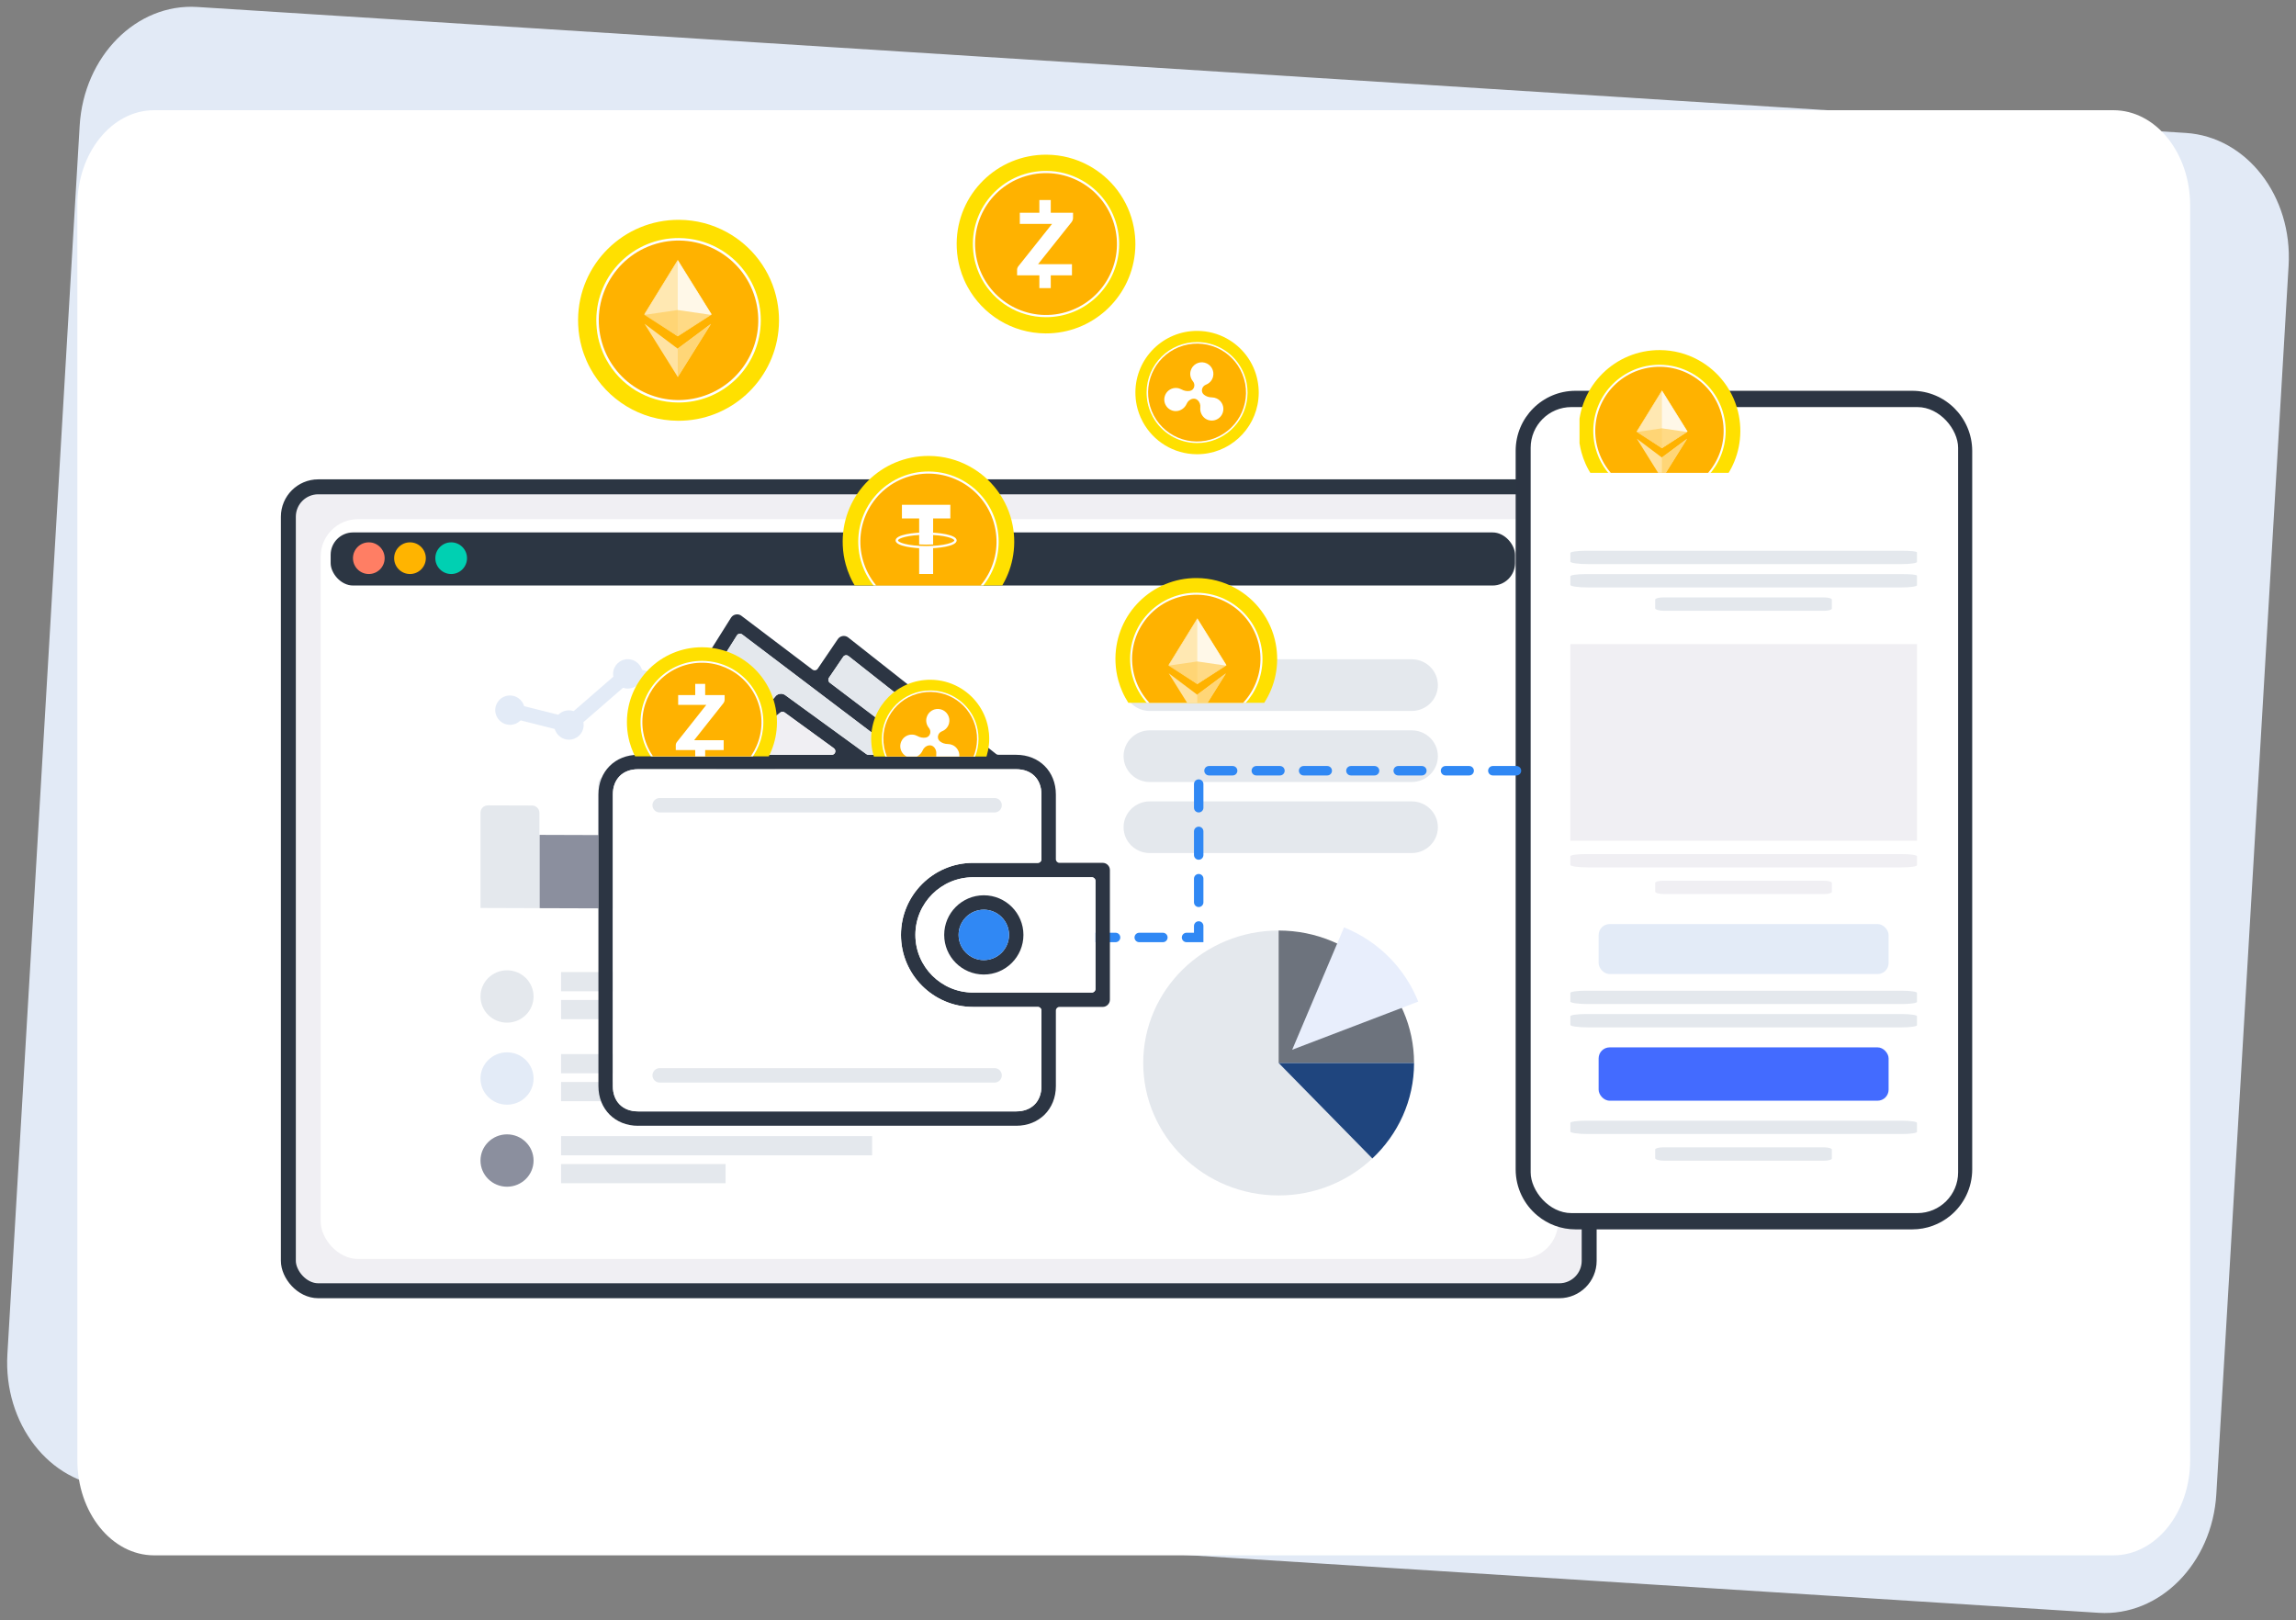 <svg width="564" height="398" viewBox="0 0 564 398" fill="none" xmlns="http://www.w3.org/2000/svg">
<rect x="0" y="0" width="564" height="398" fill="#808080" stroke="none"/>
<path d="M19.569 30.889C20.572 13.83 33.508 0.768 48.462 1.715L536.924 32.656C551.878 33.603 563.187 48.2 562.183 65.26L544.431 367.019C543.428 384.079 530.492 397.141 515.538 396.193L27.076 365.253C12.122 364.306 0.813 349.708 1.817 332.649L19.569 30.889Z" fill="#E2EAF6"/>
<path d="M19 50.495C19 37.561 27.442 27.075 37.855 27.075H519.145C529.558 27.075 538 37.561 538 50.495V358.655C538 371.59 529.558 382.075 519.145 382.075H37.855C27.442 382.075 19 371.59 19 358.655V50.495Z" fill="white"/>
<rect x="70.835" y="119.59" width="319.537" height="197.485" rx="7.341" fill="#F0EFF3" stroke="#2C3643" stroke-width="3.671"/>
<rect x="78.779" y="127.534" width="303.973" height="181.732" rx="9.177" fill="white"/>
<rect x="81.224" y="130.793" width="290.934" height="13.039" rx="5.506" fill="#2C3643"/>
<circle cx="90.596" cy="137.119" r="3.891" fill="#FF7E64"/>
<circle cx="100.711" cy="137.119" r="3.891" fill="#FFB400"/>
<circle cx="110.828" cy="137.119" r="3.891" fill="#00D0B2"/>
<path d="M314.093 228.588C295.72 228.588 280.827 243.155 280.827 261.126C280.827 279.098 295.72 293.665 314.093 293.665C323.034 293.665 331.135 290.196 337.112 284.582L314.093 261.126V228.588Z" fill="#E4E8ED"/>
<path d="M347.355 261.126C347.355 243.155 332.462 228.588 314.09 228.588V261.126H347.355Z" fill="#2C3543" fill-opacity="0.69"/>
<path d="M347.355 261.126H314.09L337.11 284.581C343.413 278.659 347.355 270.35 347.355 261.126Z" fill="#1F457E"/>
<path d="M330.152 227.81L317.421 257.872L348.384 246.046C345.204 238.082 338.864 231.34 330.152 227.81Z" fill="#E8EEFC"/>
<path d="M140.223 180.078L124.829 176.198L125.705 172.707L139.264 176.124L153.74 163.567L168.388 167.259L182.213 158.706L184.131 161.766L169.003 171.125L154.699 167.52L140.223 180.078Z" fill="#E3EBF7"/>
<path d="M190.412 183.667V223.282L175.936 223.235V183.62C175.936 182.626 176.746 181.822 177.745 181.825L188.602 181.861C189.601 181.864 190.412 182.673 190.412 183.667Z" fill="#E4E8ED"/>
<path d="M175.936 196.226V223.236L161.46 223.189V196.179L175.936 196.226Z" fill="#8B8F9E"/>
<path d="M204.89 196.226V223.236L190.414 223.189V196.179L204.89 196.226Z" fill="#8B8F9E"/>
<path d="M161.46 192.576V223.187L146.983 223.14V192.529C146.983 191.535 147.794 190.731 148.793 190.734L159.65 190.769C160.649 190.773 161.46 191.582 161.46 192.576Z" fill="#E4E8ED"/>
<path d="M146.987 205.136V223.142L132.511 223.095V205.088L146.987 205.136Z" fill="#8B8F9E"/>
<path d="M132.508 199.684V223.093L118.032 223.045V199.637C118.032 198.643 118.843 197.839 119.842 197.842L130.699 197.877C131.698 197.881 132.508 198.69 132.508 199.684Z" fill="#E4E8ED"/>
<path d="M183.176 163.838C185.174 163.844 186.795 162.237 186.795 160.248C186.795 158.258 185.174 156.641 183.176 156.634C181.177 156.628 179.557 158.235 179.557 160.224C179.557 162.213 181.177 163.831 183.176 163.838Z" fill="#E3EBF7"/>
<path d="M168.697 172.794C170.696 172.801 172.316 171.193 172.316 169.204C172.316 167.215 170.696 165.597 168.697 165.59C166.698 165.584 165.078 167.191 165.078 169.18C165.078 171.17 166.698 172.787 168.697 172.794Z" fill="#E3EBF7"/>
<path d="M154.226 169.145C156.224 169.152 157.845 167.544 157.845 165.555C157.845 163.566 156.224 161.948 154.226 161.942C152.227 161.935 150.606 163.542 150.606 165.532C150.606 167.521 152.227 169.139 154.226 169.145Z" fill="#E3EBF7"/>
<path d="M139.748 181.704C141.747 181.711 143.367 180.103 143.367 178.114C143.367 176.125 141.747 174.507 139.748 174.501C137.749 174.494 136.129 176.101 136.129 178.09C136.129 180.08 137.749 181.698 139.748 181.704Z" fill="#E3EBF7"/>
<path d="M125.27 178.055C127.269 178.061 128.889 176.454 128.889 174.465C128.889 172.476 127.269 170.858 125.27 170.851C123.272 170.845 121.651 172.452 121.651 174.441C121.651 176.43 123.272 178.048 125.27 178.055Z" fill="#E3EBF7"/>
<path d="M214.228 238.789H137.826V243.506H214.228V238.789Z" fill="#E4E8ED"/>
<path d="M178.237 245.648H137.826V250.364H178.237V245.648Z" fill="#E4E8ED"/>
<path d="M124.548 251.221C128.148 251.221 131.067 248.342 131.067 244.79C131.067 241.239 128.148 238.359 124.548 238.359C120.948 238.359 118.029 241.239 118.029 244.79C118.029 248.342 120.948 251.221 124.548 251.221Z" fill="#E4E8ED"/>
<path d="M214.228 258.94H137.826V263.657H214.228V258.94Z" fill="#E4E8ED"/>
<path d="M178.237 265.799H137.826V270.515H178.237V265.799Z" fill="#E4E8ED"/>
<path d="M124.548 271.371C128.148 271.371 131.067 268.492 131.067 264.941C131.067 261.389 128.148 258.51 124.548 258.51C120.948 258.51 118.029 261.389 118.029 264.941C118.029 268.492 120.948 271.371 124.548 271.371Z" fill="#E3EBF7"/>
<path d="M214.228 279.089H137.826V283.805H214.228V279.089Z" fill="#E4E8ED"/>
<path d="M178.237 285.949H137.826V290.665H178.237V285.949Z" fill="#E4E8ED"/>
<path d="M124.548 291.52C128.148 291.52 131.067 288.641 131.067 285.09C131.067 281.538 128.148 278.659 124.548 278.659C120.948 278.659 118.029 281.538 118.029 285.09C118.029 288.641 120.948 291.52 124.548 291.52Z" fill="#8B8F9E"/>
<path d="M346.773 161.953H282.434C278.881 161.953 276 164.795 276 168.301C276 171.806 278.881 174.648 282.434 174.648H346.773C350.326 174.648 353.207 171.806 353.207 168.301C353.207 164.795 350.326 161.953 346.773 161.953Z" fill="#E4E8ED"/>
<path d="M346.773 179.41H282.434C278.881 179.41 276 182.251 276 185.757C276 189.263 278.881 192.105 282.434 192.105H346.773C350.326 192.105 353.207 189.263 353.207 185.757C353.207 182.251 350.326 179.41 346.773 179.41Z" fill="#E4E8ED"/>
<path d="M346.773 196.864H282.434C278.881 196.864 276 199.706 276 203.211C276 206.717 278.881 209.559 282.434 209.559H346.773C350.326 209.559 353.207 206.717 353.207 203.211C353.207 199.706 350.326 196.864 346.773 196.864Z" fill="#E4E8ED"/>
<path d="M374.398 119.565C374.398 108.598 383.289 99.707 394.257 99.707H462.613C473.58 99.707 482.471 108.598 482.471 119.565V278.801C482.471 289.768 473.58 298.659 462.613 298.659H394.257C383.289 298.659 374.398 289.768 374.398 278.801V119.565Z" fill="white"/>
<path d="M469.716 96H387.022C378.892 96 372.313 102.599 372.313 110.749V287.251C372.313 291.846 374.415 295.951 377.694 298.642C380.227 300.743 383.487 302 387.042 302H469.735C473.27 302 476.53 300.743 479.083 298.642C482.362 295.951 484.464 291.846 484.464 287.251V110.769C484.444 102.619 477.846 96 469.716 96ZM479.063 285.601C479.063 291.316 474.448 295.931 468.754 295.931H387.984C384.803 295.931 381.385 295.778 379.5 293.5C378.008 291.713 377.675 288.095 377.675 285.601V112.399C377.675 106.684 382.289 102.069 387.984 102.069H468.754C474.448 102.069 479.063 106.684 479.063 112.399V285.601Z" fill="#2C3543"/>
<rect x="376" y="100" width="105" height="198" rx="10" fill="white"/>
<path d="M389.479 209.805H467.163C469.214 209.805 470.896 210.044 470.896 210.337V212.547C470.896 212.84 469.214 213.08 467.163 213.08H390.054C387.675 213.08 385.747 212.805 385.747 212.466V210.343C385.747 210.044 387.429 209.805 389.479 209.805Z" fill="#F0EFF3"/>
<path d="M408.493 216.354H448.082C449.127 216.354 449.984 216.594 449.984 216.886V219.097C449.984 219.389 449.127 219.629 448.082 219.629H408.786C407.573 219.629 406.591 219.354 406.591 219.015V216.892C406.591 216.594 407.448 216.354 408.493 216.354Z" fill="#F0EFF3"/>
<rect x="385.747" y="158.223" width="85.148" height="48.305" fill="#F0EFF3"/>
<path d="M389.479 249.104H467.163C469.214 249.104 470.896 249.344 470.896 249.636V251.847C470.896 252.139 469.214 252.379 467.163 252.379H390.054C387.675 252.379 385.747 252.104 385.747 251.765V249.642C385.747 249.344 387.429 249.104 389.479 249.104Z" fill="#E4E8ED"/>
<path d="M389.479 243.372H467.163C469.214 243.372 470.896 243.611 470.896 243.904V246.114C470.896 246.407 469.214 246.647 467.163 246.647H390.054C387.675 246.647 385.747 246.372 385.747 246.032V243.91C385.747 243.611 387.429 243.372 389.479 243.372Z" fill="#E4E8ED"/>
<rect x="392.695" y="226.998" width="71.23" height="12.281" rx="2.708" fill="#E3EBF7"/>
<path d="M389.479 141.03H467.163C469.214 141.03 470.896 141.147 470.896 141.439V143.772C470.896 144.065 469.214 144.304 467.163 144.304H390.054C387.675 144.304 385.747 144.03 385.747 143.69V141.568C385.747 141.269 387.429 141.03 389.479 141.03Z" fill="#E4E8ED"/>
<path d="M389.479 135.299H467.163C469.214 135.299 470.896 135.416 470.896 135.709V138.042C470.896 138.334 469.214 138.574 467.163 138.574H390.054C387.675 138.574 385.747 138.299 385.747 137.96V135.837C385.747 135.539 387.429 135.299 389.479 135.299Z" fill="#E4E8ED"/>
<path d="M408.493 146.762H448.082C449.127 146.762 449.984 147.002 449.984 147.294V149.505C449.984 149.797 449.127 150.037 448.082 150.037H408.786C407.573 150.037 406.591 149.762 406.591 149.423V147.3C406.591 147.002 407.448 146.762 408.493 146.762Z" fill="#E4E8ED"/>
<path d="M389.479 275.303H467.163C469.214 275.303 470.896 275.543 470.896 275.835V278.045C470.896 278.338 469.214 278.578 467.163 278.578H390.054C387.675 278.578 385.747 278.303 385.747 277.964V275.841C385.747 275.543 387.429 275.303 389.479 275.303Z" fill="#E4E8ED"/>
<path d="M408.493 281.852H448.082C449.127 281.852 449.984 282.092 449.984 282.384V284.595C449.984 284.887 449.127 285.127 448.082 285.127H408.786C407.573 285.127 406.591 284.852 406.591 284.513V282.39C406.591 282.092 407.448 281.852 408.493 281.852Z" fill="#E4E8ED"/>
<rect x="392.695" y="257.291" width="71.23" height="13.1" rx="2.708" fill="#436BFF"/>
<path d="M372.514 189.33H294.453V230.292H229" stroke="#3088F4" stroke-width="2.317" stroke-linecap="round" stroke-dasharray="5.81 5.81"/>
<path d="M156.732 276.554C151.093 276.554 147 272.46 147 266.821V195.157C147 189.518 151.093 185.424 156.732 185.424H157.918C158.225 185.424 158.508 185.265 158.667 185.012L179.565 151.745C179.83 151.326 180.255 151.037 180.744 150.949C180.851 150.931 180.963 150.919 181.069 150.919C181.452 150.919 181.83 151.043 182.13 151.279L199.59 164.497C199.743 164.615 199.932 164.674 200.126 164.674C200.173 164.674 200.221 164.674 200.268 164.662C200.51 164.621 200.722 164.485 200.858 164.285L205.806 157C206.084 156.593 206.52 156.316 206.998 156.245C207.086 156.234 207.181 156.222 207.269 156.222C207.664 156.222 208.054 156.357 208.36 156.599L244.7 185.23C244.853 185.354 245.048 185.419 245.248 185.419H249.637C255.276 185.419 259.369 189.512 259.369 195.151V211.076C259.369 211.566 259.764 211.961 260.254 211.961H270.871C271.844 211.961 272.64 212.757 272.64 213.73V245.581C272.64 246.555 271.844 247.351 270.871 247.351H260.254C259.764 247.351 259.369 247.746 259.369 248.236V266.815C259.369 272.454 255.276 276.548 249.637 276.548H156.732V276.554ZM156.732 188.963C152.969 188.963 150.539 191.394 150.539 195.157V266.821C150.539 270.584 152.969 273.015 156.732 273.015H249.631C253.394 273.015 255.824 270.584 255.824 266.821V248.242C255.824 247.752 255.429 247.357 254.939 247.357H239.014C229.258 247.357 221.319 239.418 221.319 229.662C221.319 219.906 229.258 211.967 239.014 211.967H254.939C255.429 211.967 255.824 211.572 255.824 211.082V195.157C255.824 191.394 253.394 188.963 249.631 188.963H156.732ZM239.014 215.506C231.21 215.506 224.858 221.858 224.858 229.662C224.858 237.465 231.21 243.818 239.014 243.818H268.211C268.7 243.818 269.095 243.423 269.095 242.933V216.391C269.095 215.901 268.7 215.506 268.211 215.506H239.014ZM207.859 160.958C207.812 160.958 207.77 160.958 207.723 160.97C207.481 161.005 207.263 161.141 207.128 161.347L203.624 166.503C203.359 166.892 203.447 167.423 203.824 167.706L226.987 185.247C227.141 185.365 227.329 185.424 227.524 185.424H236.672C237.05 185.424 237.386 185.183 237.51 184.829C237.634 184.475 237.516 184.08 237.221 183.844L222.814 172.495L208.408 161.147C208.248 161.023 208.059 160.958 207.859 160.958ZM191.845 170.419C192.217 170.419 192.576 170.537 192.883 170.755L212.819 185.253C212.973 185.365 213.15 185.424 213.339 185.424H218.73C219.107 185.424 219.449 185.183 219.567 184.823C219.691 184.463 219.567 184.068 219.26 183.838L182.307 155.85C182.154 155.732 181.965 155.673 181.771 155.673C181.718 155.673 181.664 155.673 181.611 155.685C181.37 155.732 181.151 155.874 181.022 156.086L163.439 184.068C163.268 184.339 163.256 184.687 163.415 184.964C163.568 185.247 163.869 185.419 164.188 185.419H168.529C168.836 185.419 169.119 185.259 169.278 185.006L176.161 173.999C176.409 173.604 176.81 173.321 177.264 173.215C177.394 173.185 177.524 173.168 177.66 173.168C177.996 173.168 178.32 173.262 178.603 173.439C179.983 174.306 181.576 174.76 183.222 174.76C186.065 174.76 188.754 173.41 190.406 171.145C190.736 170.69 191.273 170.419 191.839 170.419H191.845ZM178.645 177.491C178.35 177.491 178.061 177.645 177.895 177.91L174.044 184.074C173.873 184.345 173.867 184.687 174.02 184.97C174.174 185.253 174.474 185.424 174.793 185.424H204.314C204.697 185.424 205.04 185.177 205.158 184.811C205.275 184.445 205.146 184.05 204.839 183.82L192.736 175.02C192.582 174.908 192.399 174.849 192.217 174.849C192.004 174.849 191.786 174.925 191.621 175.079C189.379 177.131 186.306 178.305 183.192 178.305C181.723 178.305 180.302 178.051 178.969 177.544C178.869 177.503 178.762 177.485 178.656 177.485L178.645 177.491Z" fill="#2C3543"/>
<path d="M156.732 188.963C152.969 188.963 150.539 191.394 150.539 195.157V266.821C150.539 270.584 152.969 273.015 156.732 273.015H249.631C253.394 273.015 255.824 270.584 255.824 266.821V248.242C255.824 247.752 255.429 247.357 254.939 247.357H239.014C229.258 247.357 221.319 239.418 221.319 229.662C221.319 219.906 229.258 211.967 239.014 211.967H254.939C255.429 211.967 255.824 211.572 255.824 211.082V195.157C255.824 191.394 253.394 188.963 249.631 188.963H156.732Z" fill="white"/>
<path d="M191.845 170.419C192.217 170.419 192.576 170.537 192.883 170.755L212.819 185.253C212.973 185.365 213.15 185.424 213.339 185.424H218.73C219.107 185.424 219.449 185.183 219.567 184.823C219.691 184.463 219.567 184.068 219.26 183.838L182.307 155.85C182.154 155.732 181.965 155.673 181.771 155.673C181.718 155.673 181.664 155.673 181.611 155.685C181.37 155.732 181.151 155.874 181.022 156.086L163.439 184.068C163.268 184.339 163.256 184.687 163.415 184.964C163.568 185.247 163.869 185.419 164.188 185.419H168.529C168.836 185.419 169.119 185.259 169.278 185.006L176.161 173.999C176.409 173.604 176.81 173.321 177.264 173.215C177.394 173.185 177.524 173.168 177.66 173.168C177.996 173.168 178.32 173.262 178.603 173.439C179.983 174.306 181.576 174.76 183.222 174.76C186.065 174.76 188.754 173.41 190.406 171.145C190.736 170.69 191.273 170.419 191.839 170.419H191.845Z" fill="#E4E8ED"/>
<path d="M207.859 160.958C207.812 160.958 207.77 160.958 207.723 160.97C207.481 161.005 207.263 161.141 207.128 161.347L203.624 166.503C203.359 166.892 203.447 167.423 203.824 167.706L226.987 185.247C227.141 185.365 227.329 185.424 227.524 185.424H236.672C237.05 185.424 237.386 185.183 237.51 184.829C237.634 184.475 237.516 184.08 237.221 183.844L222.814 172.495L208.408 161.147C208.248 161.023 208.059 160.958 207.859 160.958Z" fill="#E4E8ED"/>
<path d="M178.645 177.491C178.35 177.491 178.061 177.645 177.895 177.91L174.044 184.074C173.873 184.345 173.867 184.687 174.02 184.97C174.174 185.253 174.474 185.424 174.793 185.424H204.314C204.697 185.424 205.04 185.177 205.158 184.811C205.275 184.445 205.146 184.05 204.839 183.82L192.736 175.02C192.582 174.908 192.399 174.849 192.217 174.849C192.004 174.849 191.786 174.925 191.621 175.079C189.379 177.131 186.306 178.305 183.192 178.305C181.723 178.305 180.302 178.051 178.969 177.544C178.869 177.503 178.762 177.485 178.656 177.485L178.645 177.491Z" fill="#F0EFF3"/>
<path d="M239.014 215.506C231.21 215.506 224.858 221.858 224.858 229.662C224.858 237.465 231.21 243.818 239.014 243.818H268.211C268.7 243.818 269.095 243.423 269.095 242.933V216.391C269.095 215.901 268.7 215.506 268.211 215.506H239.014Z" fill="white"/>
<path d="M162.04 199.58C161.067 199.58 160.271 198.784 160.271 197.811C160.271 196.838 161.067 196.041 162.04 196.041H244.322C245.295 196.041 246.091 196.838 246.091 197.811C246.091 198.784 245.295 199.58 244.322 199.58H162.04Z" fill="#E4E8ED"/>
<path d="M162.04 265.937C161.067 265.937 160.271 265.14 160.271 264.167C160.271 263.194 161.067 262.398 162.04 262.398H244.322C245.295 262.398 246.091 263.194 246.091 264.167C246.091 265.14 245.295 265.937 244.322 265.937H162.04Z" fill="#E4E8ED"/>
<path d="M241.668 239.394C236.3 239.394 231.936 235.029 231.936 229.662C231.936 224.294 236.3 219.93 241.668 219.93C247.035 219.93 251.4 224.294 251.4 229.662C251.4 235.029 247.035 239.394 241.668 239.394ZM241.668 223.469C238.253 223.469 235.475 226.247 235.475 229.662C235.475 233.077 238.253 235.855 241.668 235.855C245.083 235.855 247.861 233.077 247.861 229.662C247.861 226.247 245.083 223.469 241.668 223.469Z" fill="#2C3543"/>
<path d="M241.668 223.469C238.253 223.469 235.475 226.247 235.475 229.662C235.475 233.077 238.253 235.855 241.668 235.855C245.083 235.855 247.861 233.077 247.861 229.662C247.861 226.247 245.083 223.469 241.668 223.469Z" fill="#3088F4"/>
<g clip-path="url(#clip0_1228_11)">
<path d="M248.768 129.126C248.163 125.898 246.82 122.941 244.924 120.415C243.116 118.007 240.794 116 238.126 114.552C235.165 112.937 231.776 112.017 228.169 112C216.527 111.947 207.053 121.333 206.999 132.976C206.999 133.338 207.005 133.703 207.023 134.057C207.095 135.65 207.343 137.185 207.749 138.662C208.019 139.657 208.369 140.622 208.779 141.559C209.021 142.11 209.284 142.653 209.577 143.175C213.127 149.681 220.028 154.108 227.972 154.145C238.887 154.195 247.913 145.929 249.024 135.285C249.096 134.587 249.138 133.888 249.142 133.172C249.148 131.785 249.016 130.437 248.768 129.129V129.126Z" fill="#FFE000"/>
<path d="M245.011 129.842C244.517 127.2 243.417 124.781 241.865 122.713C240.385 120.743 238.485 119.1 236.302 117.915C233.878 116.593 231.104 115.839 228.15 115.824C218.621 115.78 210.868 123.463 210.823 132.992C210.823 133.29 210.829 133.588 210.844 133.877C210.903 135.181 211.105 136.438 211.438 137.646C211.66 138.461 211.945 139.249 212.281 140.016C212.481 140.468 212.695 140.91 212.934 141.338C215.84 146.664 221.49 150.288 227.991 150.318C236.924 150.358 244.311 143.592 245.222 134.879C245.281 134.309 245.317 133.737 245.318 133.15C245.324 132.014 245.217 130.911 245.011 129.84V129.842Z" fill="white"/>
<path d="M232.77 149.121C241.634 146.523 246.712 137.231 244.114 128.368C241.515 119.505 232.224 114.426 223.361 117.025C214.497 119.623 209.419 128.915 212.017 137.778C214.616 146.641 223.907 151.72 232.77 149.121Z" fill="#FFB200"/>
<g clip-path="url(#clip1_1228_11)">
<path d="M233.448 124H221.552V127.366H233.448V124Z" fill="white"/>
<path d="M227.5 134.716C224.485 134.716 219.999 134.194 219.999 132.758C219.999 131.322 224.485 130.801 227.5 130.801C230.515 130.801 235.001 131.322 235.001 132.758C235.001 134.194 230.515 134.716 227.5 134.716ZM227.5 131.379C222.961 131.379 220.589 132.277 220.589 132.758C220.589 133.24 222.963 134.137 227.5 134.137C232.037 134.137 234.411 133.24 234.411 132.758C234.411 132.277 232.037 131.379 227.5 131.379Z" fill="white"/>
<path d="M227.502 133.792C228.088 133.792 228.664 133.777 229.218 133.744V125.684H225.788V133.744C226.342 133.775 226.918 133.792 227.504 133.792H227.502Z" fill="white"/>
<path d="M227.503 134.599C227 134.599 226.412 134.584 225.787 134.546V140.998H229.217V134.548C228.594 134.584 228.004 134.601 227.501 134.601L227.503 134.599Z" fill="white"/>
</g>
</g>
<g clip-path="url(#clip2_1228_11)">
<path d="M242.741 178.767C242.324 176.546 241.401 174.511 240.096 172.773C238.852 171.117 237.254 169.735 235.418 168.739C233.381 167.628 231.049 166.995 228.567 166.983C220.556 166.946 214.037 173.405 214 181.416C214 181.666 214.004 181.917 214.017 182.16C214.066 183.256 214.237 184.312 214.516 185.329C214.702 186.013 214.943 186.677 215.225 187.322C215.391 187.702 215.572 188.075 215.774 188.434C218.216 192.911 222.965 195.957 228.432 195.983C235.942 196.017 242.152 190.329 242.917 183.005C242.967 182.525 242.996 182.044 242.998 181.551C243.002 180.597 242.912 179.669 242.741 178.77V178.767Z" fill="#FFE000"/>
<path d="M240.156 179.26C239.816 177.442 239.059 175.778 237.991 174.354C236.973 172.999 235.666 171.868 234.164 171.053C232.496 170.143 230.587 169.624 228.555 169.614C221.998 169.584 216.662 174.87 216.632 181.427C216.632 181.633 216.636 181.838 216.646 182.037C216.687 182.934 216.826 183.799 217.055 184.63C217.208 185.19 217.404 185.733 217.635 186.261C217.772 186.571 217.92 186.876 218.084 187.17C220.084 190.835 223.971 193.329 228.445 193.349C234.592 193.377 239.675 188.721 240.302 182.726C240.342 182.333 240.367 181.94 240.368 181.536C240.372 180.755 240.298 179.995 240.156 179.259V179.26Z" fill="white"/>
<path d="M231.734 192.526C237.833 190.738 241.327 184.344 239.539 178.246C237.751 172.147 231.358 168.653 225.259 170.441C219.161 172.229 215.666 178.622 217.454 184.721C219.242 190.819 225.636 194.314 231.734 192.526Z" fill="#FFB200"/>
<path d="M235.656 185.8C235.74 184.641 235.078 183.526 234.022 183.04C233.63 182.86 233.229 182.774 232.836 182.772C232.127 182.766 231.436 182.548 230.884 182.102C230.474 181.771 230.298 181.231 230.431 180.722L230.442 180.679C230.569 180.197 230.931 179.823 231.396 179.644C232.216 179.326 232.878 178.633 233.119 177.717C233.519 176.198 232.608 174.645 231.089 174.246C229.57 173.847 228.013 174.752 227.614 176.271C227.373 177.187 227.61 178.116 228.168 178.797C228.483 179.182 228.616 179.685 228.489 180.167L228.477 180.21C228.344 180.719 227.924 181.103 227.404 181.189C226.704 181.307 225.995 181.156 225.374 180.812C225.031 180.621 224.64 180.498 224.21 180.462C223.052 180.365 221.925 181.011 221.429 182.062C220.616 183.784 221.64 185.733 223.439 186.093C224.462 186.298 225.516 185.879 226.188 185.081C226.384 184.849 226.526 184.611 226.628 184.37C226.903 183.716 227.464 183.227 228.162 183.11L228.191 183.106C228.38 183.074 228.57 183.084 228.751 183.131C228.932 183.179 229.104 183.265 229.253 183.385L229.276 183.404C229.828 183.85 230.074 184.55 229.992 185.254C229.962 185.514 229.969 185.792 230.025 186.09C230.219 187.115 230.93 187.998 231.922 188.323C233.666 188.894 235.515 187.7 235.654 185.802L235.656 185.8Z" fill="white"/>
</g>
<g clip-path="url(#clip3_1228_11)">
<path d="M427.153 102.145C426.582 99.103 425.316 96.314 423.528 93.933C421.825 91.664 419.635 89.771 417.12 88.406C414.328 86.884 411.133 86.016 407.732 86C396.757 85.95 387.825 94.799 387.774 105.775C387.774 106.117 387.78 106.461 387.797 106.794C387.865 108.296 388.099 109.743 388.481 111.136C388.736 112.074 389.066 112.983 389.452 113.867C389.681 114.387 389.929 114.898 390.205 115.391C393.551 121.524 400.058 125.698 407.547 125.733C417.837 125.78 426.346 117.987 427.394 107.952C427.462 107.294 427.502 106.636 427.505 105.96C427.511 104.652 427.387 103.381 427.153 102.149V102.145Z" fill="#FFE000"/>
<path d="M423.611 102.821C423.145 100.33 422.108 98.05 420.645 96.1C419.25 94.242 417.459 92.694 415.4 91.576C413.115 90.33 410.5 89.619 407.715 89.605C398.731 89.563 391.422 96.807 391.38 105.791C391.38 106.072 391.385 106.353 391.399 106.625C391.455 107.854 391.645 109.04 391.959 110.178C392.169 110.946 392.438 111.69 392.754 112.412C392.942 112.838 393.145 113.256 393.37 113.659C396.109 118.68 401.436 122.096 407.565 122.124C415.987 122.163 422.951 115.784 423.81 107.57C423.866 107.032 423.899 106.492 423.901 105.939C423.906 104.869 423.805 103.828 423.611 102.819V102.821Z" fill="white"/>
<path d="M412.072 120.996C420.428 118.547 425.216 109.787 422.766 101.431C420.316 93.075 411.557 88.288 403.201 90.737C394.845 93.187 390.057 101.947 392.507 110.302C394.957 118.658 403.716 123.446 412.072 120.996Z" fill="#FFB200"/>
<path d="M408.251 96.014L414.466 106.006L408.251 110.027L402.098 106.006L408.251 96.014Z" fill="#FFE8B2" stroke="#FFE8B2" stroke-width="0.122"/>
<path opacity="0.7" d="M414.42 107.764L408.245 117.649L402.074 107.764L408.245 112.403L414.42 107.764Z" fill="#FFF8E8"/>
<g style="mix-blend-mode:multiply">
<path d="M408.243 112.351L414.418 107.834L408.243 117.719V112.351Z" fill="#FFD677"/>
</g>
<g style="mix-blend-mode:multiply">
<path d="M414.492 106.005L408.243 109.966V96L414.492 106.005Z" fill="#FFF8E8"/>
</g>
<path opacity="0.7" d="M414.493 106.127L408.245 110.088L402 106.127L408.245 105.214L414.493 106.127Z" fill="#FFCE5C"/>
</g>
<g clip-path="url(#clip4_1228_11)">
<path d="M190.531 173.978C190.001 171.155 188.827 168.569 187.168 166.36C185.588 164.254 183.557 162.499 181.223 161.232C178.633 159.82 175.669 159.015 172.514 159C162.332 158.953 154.046 167.163 153.999 177.345C153.999 177.663 154.004 177.982 154.02 178.291C154.083 179.684 154.3 181.027 154.655 182.319C154.891 183.189 155.198 184.033 155.555 184.852C155.768 185.335 155.998 185.809 156.254 186.266C159.358 191.956 165.395 195.828 172.343 195.861C181.889 195.904 189.782 188.674 190.754 179.365C190.817 178.754 190.855 178.144 190.858 177.517C190.863 176.304 190.748 175.125 190.531 173.981V173.978Z" fill="#FFE000"/>
<path d="M187.244 174.605C186.811 172.294 185.849 170.179 184.492 168.37C183.198 166.646 181.536 165.21 179.627 164.173C177.507 163.017 175.081 162.358 172.497 162.345C164.163 162.306 157.382 169.026 157.343 177.36C157.343 177.621 157.348 177.881 157.361 178.134C157.412 179.274 157.589 180.374 157.88 181.43C158.075 182.143 158.324 182.833 158.617 183.503C158.792 183.898 158.98 184.285 159.189 184.66C161.73 189.317 166.672 192.487 172.358 192.513C180.171 192.549 186.632 186.631 187.428 179.01C187.48 178.512 187.511 178.011 187.513 177.498C187.518 176.505 187.424 175.54 187.244 174.603V174.605Z" fill="white"/>
<path d="M176.54 191.466C184.292 189.194 188.734 181.067 186.461 173.316C184.188 165.564 176.062 161.122 168.31 163.395C160.558 165.668 156.117 173.794 158.389 181.546C160.662 189.297 168.788 193.739 176.54 191.466Z" fill="#FFB200"/>
<path d="M173.222 170.752V168H170.78V170.752H166.586V173.16H173.496L166.314 182.238C166.215 182.355 166.14 182.484 166.084 182.623C166.028 182.762 166 182.902 166 183.044V184.248H170.778V187H173.22V184.248H177.768V181.84H170.502L177.665 172.79C177.77 172.655 177.852 172.509 177.911 172.354C177.97 172.2 178 172.042 178 171.882V170.752H173.222Z" fill="white"/>
</g>
<g clip-path="url(#clip5_1228_11)">
<path d="M313.377 158.145C312.806 155.102 311.541 152.314 309.753 149.933C308.049 147.664 305.86 145.771 303.344 144.406C300.553 142.884 297.358 142.016 293.957 142C282.981 141.95 274.05 150.799 273.999 161.775C273.999 162.117 274.004 162.461 274.022 162.794C274.09 164.296 274.324 165.743 274.706 167.136C274.961 168.074 275.291 168.983 275.677 169.867C275.905 170.387 276.153 170.898 276.429 171.391C279.776 177.524 286.282 181.698 293.772 181.733C304.062 181.78 312.571 173.987 313.618 163.952C313.686 163.294 313.726 162.636 313.73 161.96C313.735 160.652 313.611 159.381 313.377 158.149V158.145Z" fill="#FFE000"/>
<path d="M309.835 158.821C309.369 156.33 308.332 154.05 306.869 152.1C305.474 150.242 303.683 148.694 301.625 147.576C299.34 146.33 296.725 145.619 293.94 145.605C284.956 145.563 277.646 152.807 277.604 161.791C277.604 162.072 277.61 162.353 277.624 162.625C277.68 163.854 277.87 165.04 278.184 166.178C278.394 166.946 278.662 167.69 278.978 168.412C279.167 168.838 279.369 169.256 279.595 169.659C282.334 174.68 287.66 178.096 293.79 178.124C302.212 178.163 309.176 171.784 310.035 163.57C310.09 163.032 310.124 162.492 310.125 161.939C310.131 160.869 310.029 159.828 309.835 158.819V158.821Z" fill="white"/>
<path d="M298.297 176.996C306.653 174.547 311.44 165.787 308.991 157.431C306.541 149.075 297.781 144.288 289.425 146.737C281.07 149.187 276.282 157.947 278.732 166.302C281.181 174.658 289.941 179.446 298.297 176.996Z" fill="#FFB200"/>
<path d="M294.115 152.016L301.188 163.388L294.115 167.965L287.111 163.388L294.115 152.016Z" fill="#FFE8B2" stroke="#FFE8B2" stroke-width="0.139"/>
<path opacity="0.7" d="M301.135 165.389L294.107 176.64L287.084 165.389L294.107 170.669L301.135 165.389Z" fill="#FFF8E8"/>
<g style="mix-blend-mode:multiply">
<path d="M294.106 170.609L301.134 165.468L294.106 176.719V170.609Z" fill="#FFD677"/>
</g>
<g style="mix-blend-mode:multiply">
<path d="M301.218 163.387L294.106 167.895V152L301.218 163.387Z" fill="#FFF8E8"/>
</g>
<path opacity="0.7" d="M301.219 163.526L294.107 168.034L287 163.526L294.107 162.487L301.219 163.526Z" fill="#FFCE5C"/>
</g>
<path d="M308.932 93.597C308.497 91.276 307.531 89.15 306.168 87.334C304.869 85.604 303.199 84.16 301.281 83.119C299.152 81.959 296.716 81.297 294.123 81.285C285.753 81.246 278.942 87.995 278.903 96.364C278.903 96.625 278.907 96.888 278.921 97.142C278.973 98.287 279.151 99.39 279.442 100.453C279.637 101.168 279.888 101.861 280.183 102.535C280.357 102.932 280.546 103.322 280.756 103.697C283.309 108.374 288.27 111.557 293.982 111.584C301.828 111.62 308.317 105.677 309.116 98.025C309.168 97.523 309.198 97.021 309.201 96.505C309.205 95.508 309.11 94.539 308.932 93.599V93.597Z" fill="#FFE000"/>
<path d="M306.232 94.112C305.876 92.212 305.085 90.473 303.97 88.986C302.906 87.57 301.54 86.389 299.971 85.537C298.228 84.586 296.234 84.045 294.11 84.034C287.259 84.002 281.685 89.525 281.653 96.376C281.653 96.591 281.657 96.805 281.668 97.013C281.711 97.95 281.856 98.854 282.095 99.722C282.255 100.308 282.46 100.875 282.701 101.426C282.845 101.751 282.999 102.069 283.171 102.377C285.26 106.205 289.322 108.811 293.996 108.832C300.418 108.861 305.728 103.997 306.383 97.733C306.426 97.323 306.451 96.912 306.453 96.49C306.457 95.674 306.379 94.88 306.232 94.111V94.112Z" fill="white"/>
<path d="M297.432 107.972C303.804 106.104 307.455 99.424 305.587 93.052C303.719 86.68 297.039 83.029 290.667 84.897C284.295 86.765 280.644 93.445 282.512 99.817C284.38 106.189 291.06 109.84 297.432 107.972Z" fill="#FFB200"/>
<path d="M278.512 55.84C277.881 52.478 276.482 49.397 274.507 46.766C272.624 44.258 270.205 42.167 267.425 40.658C264.341 38.976 260.811 38.018 257.053 38C244.925 37.944 235.056 47.723 235 59.851C235 60.229 235.006 60.609 235.025 60.977C235.1 62.636 235.359 64.235 235.781 65.775C236.063 66.811 236.427 67.816 236.854 68.792C237.107 69.367 237.38 69.932 237.685 70.476C241.383 77.253 248.573 81.865 256.848 81.903C268.218 81.956 277.62 73.344 278.778 62.256C278.853 61.529 278.898 60.802 278.901 60.055C278.907 58.61 278.77 57.206 278.512 55.844V55.84Z" fill="#FFE000"/>
<path d="M274.598 56.587C274.082 53.834 272.937 51.315 271.32 49.16C269.779 47.107 267.8 45.396 265.525 44.162C263 42.784 260.11 41.999 257.034 41.984C247.107 41.937 239.03 49.941 238.983 59.868C238.983 60.178 238.989 60.489 239.005 60.79C239.066 62.148 239.277 63.458 239.624 64.716C239.855 65.564 240.152 66.386 240.502 67.185C240.71 67.656 240.934 68.117 241.183 68.562C244.209 74.11 250.095 77.885 256.868 77.916C266.173 77.959 273.868 70.91 274.817 61.834C274.879 61.239 274.916 60.643 274.918 60.032C274.924 58.849 274.812 57.7 274.598 56.585V56.587Z" fill="white"/>
<path d="M261.848 76.67C271.081 73.963 276.371 64.284 273.665 55.051C270.958 45.818 261.279 40.528 252.046 43.235C242.813 45.941 237.522 55.62 240.229 64.853C242.936 74.086 252.615 79.377 261.848 76.67Z" fill="#FFB200"/>
<path d="M258.114 52.265V49.13H255.316V52.265H250.512V55.008H258.428L250.2 65.348C250.087 65.482 250.001 65.629 249.937 65.787C249.873 65.945 249.841 66.105 249.841 66.267V67.638H255.314V70.773H258.112V67.638H263.321V64.895H254.998L263.203 54.587C263.323 54.432 263.417 54.267 263.485 54.09C263.553 53.915 263.587 53.734 263.587 53.552V52.265H258.114Z" fill="white"/>
<path d="M190.923 74.059C190.214 70.278 188.641 66.814 186.42 63.856C184.303 61.036 181.583 58.685 178.458 56.989C174.99 55.098 171.021 54.02 166.796 54C153.159 53.937 142.063 64.932 142 78.568C142 78.993 142.007 79.42 142.028 79.835C142.113 81.7 142.403 83.498 142.878 85.229C143.195 86.394 143.605 87.524 144.084 88.621C144.369 89.267 144.676 89.903 145.019 90.515C149.177 98.134 157.261 103.32 166.566 103.364C179.349 103.422 189.921 93.74 191.222 81.273C191.307 80.455 191.357 79.637 191.361 78.798C191.368 77.173 191.214 75.594 190.923 74.063V74.059Z" fill="#FFE000"/>
<path d="M186.523 74.898C185.944 71.803 184.655 68.97 182.838 66.548C181.105 64.24 178.879 62.316 176.322 60.928C173.483 59.379 170.234 58.496 166.774 58.479C155.613 58.427 146.532 67.426 146.479 78.588C146.479 78.937 146.486 79.286 146.503 79.624C146.573 81.151 146.809 82.624 147.2 84.038C147.46 84.993 147.794 85.916 148.186 86.814C148.421 87.344 148.672 87.862 148.952 88.363C152.355 94.601 158.973 98.846 166.588 98.88C177.051 98.928 185.703 91.003 186.77 80.798C186.839 80.13 186.881 79.46 186.883 78.772C186.889 77.442 186.764 76.15 186.523 74.896V74.898Z" fill="white"/>
<path d="M172.186 97.479C182.568 94.435 188.516 83.552 185.472 73.171C182.429 62.79 171.546 56.842 161.165 59.886C150.784 62.929 144.835 73.812 147.879 84.193C150.922 94.574 161.805 100.522 172.186 97.479Z" fill="#FFB200"/>
<path d="M166.491 63.99L174.709 77.202L166.491 82.52L158.354 77.202L166.491 63.99Z" fill="#FFE8B2" stroke="#FFE8B2" stroke-width="0.161"/>
<path opacity="0.7" d="M174.648 79.528L166.483 92.598L158.323 79.528L166.483 85.662L174.648 79.528Z" fill="#FFF8E8"/>
<g style="mix-blend-mode:multiply">
<path d="M166.481 85.592L174.646 79.619L166.481 92.69V85.592Z" fill="#FFD677"/>
</g>
<g style="mix-blend-mode:multiply">
<path d="M174.744 77.201L166.481 82.439V63.971L174.744 77.201Z" fill="#FFF8E8"/>
</g>
<path opacity="0.7" d="M174.745 77.362L166.483 82.6L158.226 77.362L166.483 76.155L174.745 77.362Z" fill="#FFCE5C"/>
<path d="M300.509 100.649C300.594 99.489 299.932 98.374 298.875 97.888C298.484 97.709 298.083 97.623 297.69 97.62C296.98 97.614 296.289 97.397 295.737 96.951C295.328 96.62 295.151 96.079 295.285 95.57L295.296 95.527C295.422 95.046 295.785 94.671 296.249 94.492C297.069 94.174 297.731 93.482 297.972 92.566C298.372 91.046 297.462 89.494 295.942 89.094C294.423 88.695 292.866 89.6 292.468 91.12C292.227 92.035 292.464 92.964 293.021 93.645C293.336 94.031 293.47 94.534 293.342 95.016L293.331 95.058C293.197 95.567 292.777 95.952 292.257 96.038C291.558 96.155 290.848 96.005 290.227 95.661C289.885 95.47 289.493 95.347 289.063 95.311C287.905 95.213 286.779 95.86 286.283 96.91C285.47 98.632 286.493 100.582 288.292 100.941C289.316 101.146 290.369 100.728 291.042 99.929C291.238 99.697 291.38 99.459 291.482 99.218C291.757 98.565 292.317 98.076 293.015 97.958L293.044 97.954C293.233 97.922 293.424 97.933 293.605 97.98C293.785 98.027 293.957 98.113 294.106 98.234L294.129 98.252C294.681 98.698 294.928 99.399 294.846 100.103C294.816 100.362 294.823 100.64 294.879 100.938C295.072 101.963 295.783 102.846 296.775 103.172C298.52 103.742 300.369 102.548 300.508 100.65L300.509 100.649Z" fill="white"/>
<defs>
<clipPath id="clip0_1228_11">
<rect width="42.145" height="31.808" fill="white" transform="translate(207 112)"/>
</clipPath>
<clipPath id="clip1_1228_11">
<rect width="15" height="17" fill="white" transform="translate(220 124)"/>
</clipPath>
<clipPath id="clip2_1228_11">
<rect width="29" height="18.867" fill="white" transform="translate(214 166.983)"/>
</clipPath>
<clipPath id="clip3_1228_11">
<rect width="39.733" height="30.159" fill="white" transform="translate(388 86)"/>
</clipPath>
<clipPath id="clip4_1228_11">
<rect width="36.861" height="26.808" fill="white" transform="translate(154 159)"/>
</clipPath>
<clipPath id="clip5_1228_11">
<rect width="39.733" height="30.638" fill="white" transform="translate(274 142)"/>
</clipPath>
</defs>
</svg>
